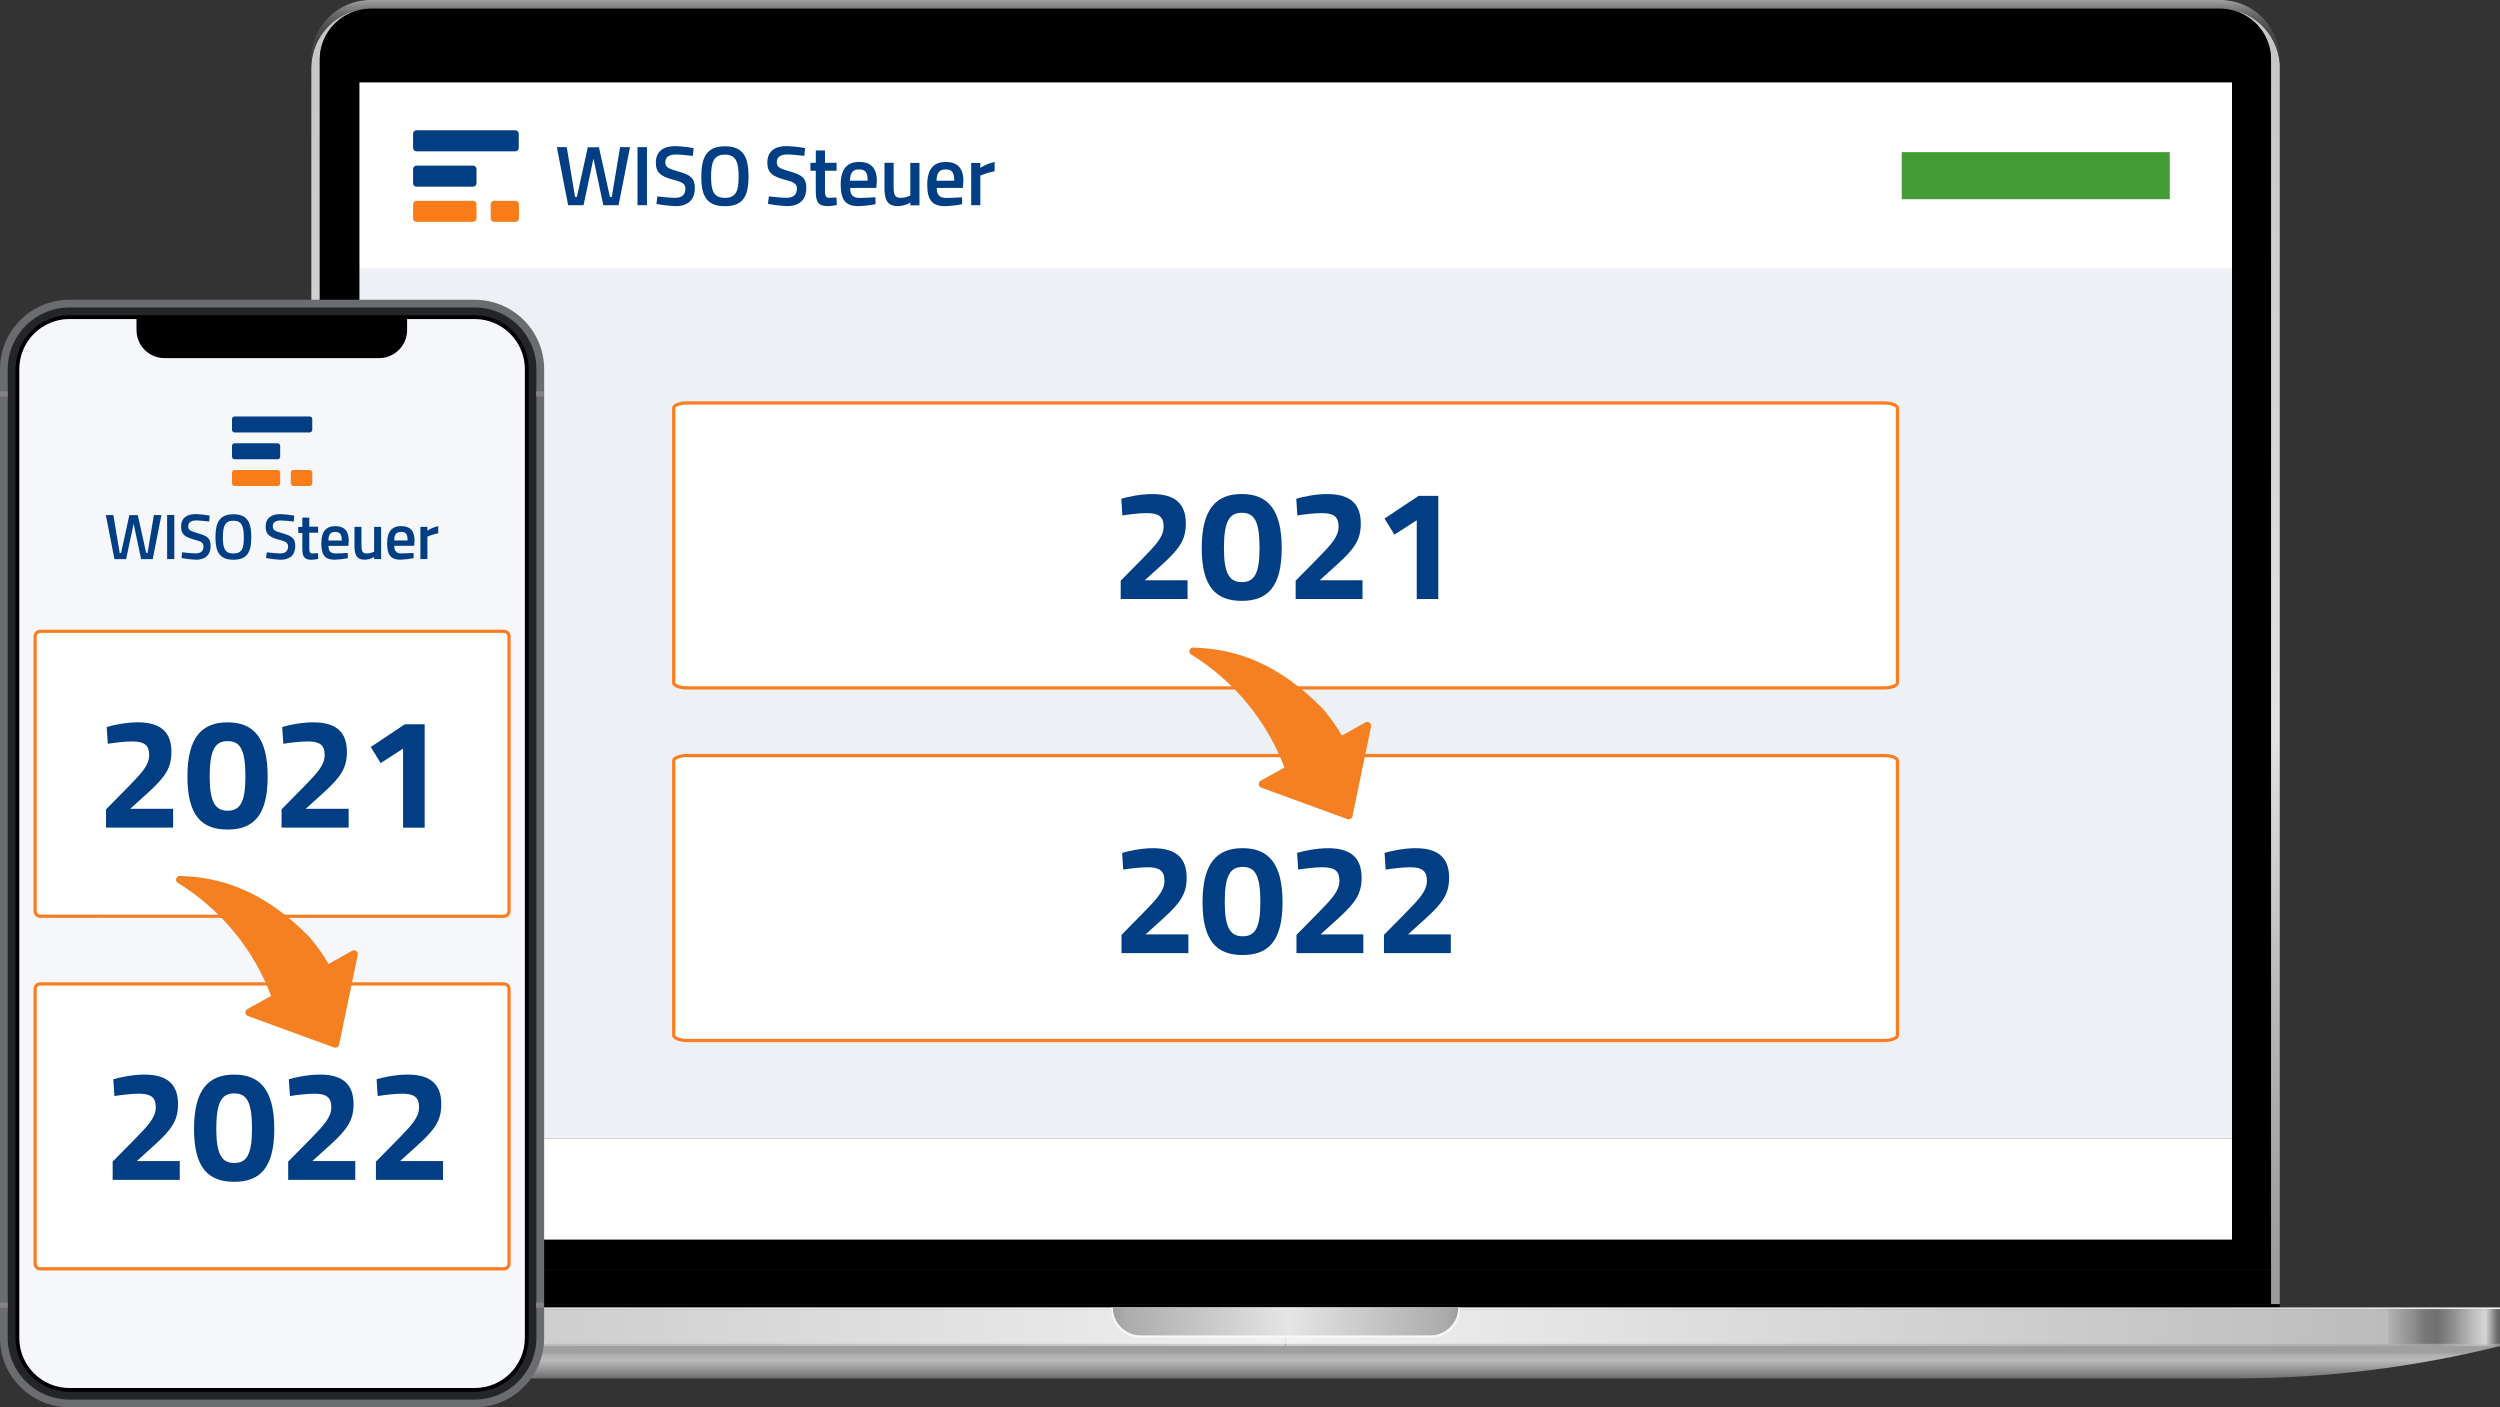 <svg id="Ebene_2" data-name="Ebene 2" xmlns="http://www.w3.org/2000/svg" xmlns:xlink="http://www.w3.org/1999/xlink" width="765.77" height="431.07" viewBox="0 0 765.77 431.07">
  <rect x="0" y="0" width="765.77" height="431.07" fill="#333333" stroke="none"/>
  <defs>
    <style>
      .cls-1 {
        clip-path: url(#clippath-11);
      }

      .cls-2 {
        fill: #fff;
      }

      .cls-3 {
        fill: url(#Unbenannter_Verlauf_2);
      }

      .cls-4 {
        fill: url(#Unbenannter_Verlauf_4);
      }

      .cls-5 {
        fill: #f48022;
      }

      .cls-6 {
        fill: #6a6c70;
      }

      .cls-7 {
        clip-path: url(#clippath-2);
      }

      .cls-8 {
        clip-path: url(#clippath-6);
      }

      .cls-9 {
        fill: #242528;
      }

      .cls-10 {
        clip-path: url(#clippath-7);
      }

      .cls-11 {
        clip-path: url(#clippath-1);
      }

      .cls-12 {
        clip-path: url(#clippath-4);
      }

      .cls-13 {
        fill: url(#Unbenannter_Verlauf_7);
      }

      .cls-14 {
        fill: url(#Unbenannter_Verlauf_8);
      }

      .cls-15 {
        fill: url(#Unbenannter_Verlauf);
      }

      .cls-16 {
        stroke: #fa7d22;
      }

      .cls-16, .cls-17 {
        fill: none;
      }

      .cls-18 {
        clip-path: url(#clippath-9);
      }

      .cls-19 {
        clip-path: url(#clippath);
      }

      .cls-20 {
        clip-path: url(#clippath-3);
      }

      .cls-21 {
        fill: #f6f7fb;
      }

      .cls-22 {
        fill: url(#Unbenannter_Verlauf_6);
      }

      .cls-23 {
        clip-path: url(#clippath-8);
      }

      .cls-24 {
        fill: #439b36;
      }

      .cls-25 {
        fill: url(#Unbenannter_Verlauf_5);
      }

      .cls-26 {
        fill: #edf1f5;
      }

      .cls-27 {
        fill: #023e84;
      }

      .cls-28 {
        clip-path: url(#clippath-5);
      }

      .cls-29 {
        fill: url(#Unbenannter_Verlauf_3);
      }

      .cls-30 {
        clip-path: url(#clippath-10);
      }

      .cls-31 {
        fill: #838383;
      }

      .cls-32 {
        fill: #fa7d19;
      }

      .cls-33 {
        fill: url(#Unbenannter_Verlauf_9);
      }

      .cls-34 {
        fill: url(#Unbenannter_Verlauf_10);
      }
    </style>
    <linearGradient id="Unbenannter_Verlauf" data-name="Unbenannter Verlauf" x1="85.36" y1="635.37" x2="85.36" y2="636.37" gradientTransform="translate(-51069.19 252580.55) scale(602.94 -396.9)" gradientUnits="userSpaceOnUse">
      <stop offset="0" stop-color="#9a9a9a"/>
      <stop offset=".09" stop-color="#a2a2a2"/>
      <stop offset=".24" stop-color="#b8b8b8"/>
      <stop offset=".42" stop-color="#dbdbdb"/>
      <stop offset=".45" stop-color="#e2e2e2"/>
      <stop offset="1" stop-color="#c5c5c5"/>
    </linearGradient>
    <linearGradient id="Unbenannter_Verlauf_2" data-name="Unbenannter Verlauf 2" x1="85.36" y1="625.99" x2="85.36" y2="626.99" gradientTransform="translate(-51076.92 12989.12) scale(603.02 -20.72)" gradientUnits="userSpaceOnUse">
      <stop offset="0" stop-color="#404040"/>
      <stop offset=".28" stop-color="#434343"/>
      <stop offset=".45" stop-color="#4b4b4b"/>
      <stop offset=".59" stop-color="#595959"/>
      <stop offset=".71" stop-color="#6d6d6d"/>
      <stop offset=".82" stop-color="#888"/>
      <stop offset=".92" stop-color="#a7a7a7"/>
      <stop offset="1" stop-color="#c5c5c5"/>
    </linearGradient>
    <linearGradient id="Unbenannter_Verlauf_3" data-name="Unbenannter Verlauf 3" x1="84.77" y1="618.18" x2="85.77" y2="618.18" gradientTransform="translate(-31513.27 7367.4) scale(372 -11.26)" gradientUnits="userSpaceOnUse">
      <stop offset="0" stop-color="#929292"/>
      <stop offset="0" stop-color="#c1c1c1"/>
      <stop offset=".03" stop-color="#b2b2b2"/>
      <stop offset=".05" stop-color="#9c9c9c"/>
      <stop offset=".07" stop-color="#a4a4a4"/>
      <stop offset=".09" stop-color="#afafaf"/>
      <stop offset="1" stop-color="#cfcfcf"/>
    </linearGradient>
    <linearGradient id="Unbenannter_Verlauf_4" data-name="Unbenannter Verlauf 4" x1="84.89" y1="269.66" x2="85.89" y2="269.66" gradientTransform="translate(-63132.56 551.49) scale(743.99 -.56)" gradientUnits="userSpaceOnUse">
      <stop offset="0" stop-color="#f8f8f8"/>
      <stop offset=".06" stop-color="#d0d0d0"/>
      <stop offset=".5" stop-color="#f8f8f8"/>
      <stop offset=".87" stop-color="#d0d0d0"/>
      <stop offset=".88" stop-color="#d3d3d3"/>
      <stop offset=".95" stop-color="#e9e9e9"/>
      <stop offset="1" stop-color="#f1f1f1"/>
    </linearGradient>
    <linearGradient id="Unbenannter_Verlauf_5" data-name="Unbenannter Verlauf 5" x1="84.77" y1="618.18" x2="85.77" y2="618.18" gradientTransform="translate(-31141.27 7367.4) scale(372 -11.26)" gradientUnits="userSpaceOnUse">
      <stop offset="0" stop-color="#cfcfcf"/>
      <stop offset=".91" stop-color="#afafaf"/>
      <stop offset=".93" stop-color="#a4a4a4"/>
      <stop offset=".95" stop-color="#9c9c9c"/>
      <stop offset=".97" stop-color="#b2b2b2"/>
      <stop offset=".99" stop-color="#c1c1c1"/>
      <stop offset="1" stop-color="#929292"/>
    </linearGradient>
    <linearGradient id="Unbenannter_Verlauf_6" data-name="Unbenannter Verlauf 6" x1="84.77" y1="617.03" x2="85.77" y2="617.03" gradientTransform="translate(-31513.27 6941.32) scale(372 -10.59)" gradientUnits="userSpaceOnUse">
      <stop offset="0" stop-color="#666"/>
      <stop offset="0" stop-color="#d5d5d5"/>
      <stop offset=".02" stop-color="#bdbdbd"/>
      <stop offset=".04" stop-color="#868686"/>
      <stop offset=".05" stop-color="#707070"/>
      <stop offset=".06" stop-color="#787878"/>
      <stop offset=".07" stop-color="#8e8e8e"/>
      <stop offset=".09" stop-color="#b2b2b2"/>
      <stop offset=".09" stop-color="#bcbcbc"/>
      <stop offset="1" stop-color="#f1f1f1"/>
    </linearGradient>
    <linearGradient id="Unbenannter_Verlauf_7" data-name="Unbenannter Verlauf 7" x1="84.77" y1="617.03" x2="85.77" y2="617.03" gradientTransform="translate(-31141.27 6941.32) scale(372 -10.59)" gradientUnits="userSpaceOnUse">
      <stop offset="0" stop-color="#f1f1f1"/>
      <stop offset=".91" stop-color="#bcbcbc"/>
      <stop offset=".91" stop-color="#b2b2b2"/>
      <stop offset=".93" stop-color="#8e8e8e"/>
      <stop offset=".94" stop-color="#787878"/>
      <stop offset=".95" stop-color="#707070"/>
      <stop offset=".96" stop-color="#868686"/>
      <stop offset=".98" stop-color="#bdbdbd"/>
      <stop offset=".99" stop-color="#d5d5d5"/>
      <stop offset="1" stop-color="#666"/>
    </linearGradient>
    <linearGradient id="Unbenannter_Verlauf_8" data-name="Unbenannter Verlauf 8" x1="84.2" y1="612.64" x2="85.2" y2="612.64" gradientTransform="translate(-8575.1 5691.83) scale(105.89 -8.63)" gradientUnits="userSpaceOnUse">
      <stop offset="0" stop-color="#9f9f9f"/>
      <stop offset=".04" stop-color="#acacac"/>
      <stop offset=".51" stop-color="#e5e5e5"/>
      <stop offset=".96" stop-color="#acacac"/>
      <stop offset="1" stop-color="#9f9f9f"/>
    </linearGradient>
    <linearGradient id="Unbenannter_Verlauf_9" data-name="Unbenannter Verlauf 9" x1="84.2" y1="614.26" x2="85.2" y2="614.26" gradientTransform="translate(-8647.17 6094.97) scale(106.74 -9.26)" gradientUnits="userSpaceOnUse">
      <stop offset="0" stop-color="#f7f7f7"/>
      <stop offset=".52" stop-color="#f8f8f8"/>
      <stop offset="1" stop-color="#f7f7f7"/>
    </linearGradient>
    <linearGradient id="Unbenannter_Verlauf_10" data-name="Unbenannter Verlauf 10" x1="85.39" y1="615.23" x2="85.39" y2="616.23" gradientTransform="translate(-63128.61 6527.16) scale(743.94 -9.92)" gradientUnits="userSpaceOnUse">
      <stop offset="0" stop-color="#575757"/>
      <stop offset=".74" stop-color="#b9b9b9"/>
      <stop offset=".85" stop-color="#b6b6b6"/>
      <stop offset=".94" stop-color="#acacac"/>
      <stop offset="1" stop-color="#9f9f9f"/>
    </linearGradient>
    <clipPath id="clippath">
      <rect class="cls-17" x="126.53" y="39.91" width="178.13" height="28.09"/>
    </clipPath>
    <clipPath id="clippath-1">
      <rect class="cls-17" x="126.53" y="39.91" width="178.13" height="28.09"/>
    </clipPath>
    <clipPath id="clippath-2">
      <rect class="cls-17" x="126.53" y="39.91" width="178.13" height="28.09"/>
    </clipPath>
    <clipPath id="clippath-3">
      <rect class="cls-17" x="126.53" y="39.91" width="178.13" height="28.09"/>
    </clipPath>
    <clipPath id="clippath-4">
      <rect class="cls-17" x="126.53" y="39.91" width="178.13" height="28.09"/>
    </clipPath>
    <clipPath id="clippath-5">
      <rect class="cls-17" x="126.53" y="39.91" width="178.13" height="28.09"/>
    </clipPath>
    <clipPath id="clippath-6">
      <rect class="cls-17" x="32.41" y="127.56" width="101.85" height="43.88"/>
    </clipPath>
    <clipPath id="clippath-7">
      <rect class="cls-17" x="32.41" y="127.56" width="101.85" height="43.88"/>
    </clipPath>
    <clipPath id="clippath-8">
      <rect class="cls-17" x="32.41" y="127.56" width="101.85" height="43.88"/>
    </clipPath>
    <clipPath id="clippath-9">
      <rect class="cls-17" x="32.41" y="127.56" width="101.85" height="43.88"/>
    </clipPath>
    <clipPath id="clippath-10">
      <rect class="cls-17" x="32.41" y="127.56" width="101.85" height="43.88"/>
    </clipPath>
    <clipPath id="clippath-11">
      <rect class="cls-17" x="32.41" y="127.56" width="101.85" height="43.88"/>
    </clipPath>
  </defs>
  <g id="Ebene_1-2" data-name="Ebene 1">
    <g id="Gruppe_28351" data-name="Gruppe 28351">
      <g id="Gruppe_20593" data-name="Gruppe 20593">
        <g id="Laptop_produkte" data-name="Laptop produkte">
          <path id="Pfad_10762" data-name="Pfad 10762" class="cls-15" d="M679.96,2.59H113.68c-10.06-.04-18.25,8.06-18.32,18.12V399.49h2.63V18.12c0-.79,.06-1.58,.17-2.36,.02-.26,.07-.51,.14-.76,.05-.25,.11-.5,.18-.75,.07-.25,.13-.49,.21-.73,.65-2.03,1.71-3.9,3.12-5.5,.16-.19,.33-.37,.51-.55l.26-.27c.81-.79,1.69-1.5,2.65-2.1,.32-.2,.64-.39,.98-.58s.67-.34,1.02-.49h0l.71-.28h0c1.84-.71,3.79-1.07,5.75-1.07H679.93c2.61-.02,5.18,.61,7.48,1.83,.33,.18,.66,.38,.98,.58s.83,.56,1.23,.86h0l.58,.48h0c.28,.25,.56,.49,.83,.76l.27,.27c.17,.17,.35,.36,.51,.55,2.47,2.8,3.83,6.4,3.83,10.13V399.49h2.67V19.58c-.68-9.61-8.7-17.04-18.33-16.98Z"/>
          <path id="Pfad_10763" data-name="Pfad 10763" class="cls-3" d="M95.28,18.12C95.35,8.05,103.57-.07,113.65,0H679.93c10.08-.07,18.31,8.04,18.38,18.12h0v1.46c-.68-9.61-8.69-17.04-18.32-16.99H113.69c-10.08-.07-18.31,8.04-18.38,18.12,0,0,0,0,0,0l-.04-2.59Z"/>
          <rect id="Rechteck_17536" data-name="Rechteck 17536" x="97.94" y="388.89" width="597.7" height="10.61"/>
          <path id="Pfad_10764" data-name="Pfad 10764" d="M695.63,18.23V388.9H97.93V18.23c.05-8.63,7.08-15.6,15.71-15.58H679.92c8.63-.02,15.66,6.94,15.71,15.58Z"/>
          <path id="Pfad_10765" data-name="Pfad 10765" d="M698.29,399.5v.97H95.31v-.97H698.29Z"/>
          <rect id="Rechteck_17537" data-name="Rechteck 17537" class="cls-29" x="21.77" y="401.03" width="372" height="11.26"/>
          <rect id="Rechteck_17538" data-name="Rechteck 17538" class="cls-4" x="21.77" y="400.47" width="743.99" height=".56"/>
          <rect id="Rechteck_17539" data-name="Rechteck 17539" class="cls-25" x="393.77" y="401.03" width="372" height="11.26"/>
          <rect id="Rechteck_17540" data-name="Rechteck 17540" class="cls-22" x="21.77" y="401.03" width="372" height="10.59"/>
          <rect id="Rechteck_17541" data-name="Rechteck 17541" class="cls-13" x="393.77" y="401.03" width="372" height="10.59"/>
          <path id="Pfad_10766" data-name="Pfad 10766" class="cls-14" d="M446.72,400.47c0,4.76-3.86,8.62-8.62,8.63h-88.66c-4.76,0-8.62-3.87-8.61-8.63h105.89Z"/>
          <g id="Gruppe_19359" data-name="Gruppe 19359">
            <path id="Pfad_10767" data-name="Pfad 10767" class="cls-33" d="M446.73,400.47c0,4.77-3.86,8.63-8.63,8.63h-88.65c-4.76,0-8.62-3.86-8.62-8.62h0s-.42,0-.42,0v.65c0,4.76,3.86,8.61,8.62,8.61h89.49c4.76,0,8.62-3.85,8.62-8.6h0v-.66h-.41Z"/>
          </g>
          <path id="Pfad_10768" data-name="Pfad 10768" class="cls-34" d="M21.8,412.29c26.43,6.61,53.57,9.94,80.81,9.92H684.96c27.23,.02,54.36-3.32,80.78-9.92H21.8Z"/>
        </g>
        <rect id="Rechteck_25602" data-name="Rechteck 25602" class="cls-2" x="110.1" y="25.24" width="573.58" height="57.14"/>
        <rect id="Rechteck_25603" data-name="Rechteck 25603" class="cls-26" x="110.1" y="82.38" width="573.58" height="266.26"/>
        <rect id="Rechteck_25604" data-name="Rechteck 25604" class="cls-2" x="110.1" y="348.64" width="573.58" height="31.06"/>
        <rect id="Rechteck_25675" data-name="Rechteck 25675" class="cls-24" x="582.52" y="46.6" width="82.1" height="14.42"/>
        <g id="logo-wiso-steuer-rgb">
          <g id="Gruppe_25992" data-name="Gruppe 25992">
            <g class="cls-19">
              <g id="Gruppe_25986" data-name="Gruppe 25986">
                <path id="Pfad_25970" data-name="Pfad 25970" class="cls-27" d="M222.05,60.6c-3.46,0-4.24-2.12-4.24-6.53s.82-6.7,4.24-6.7,4.2,2.34,4.2,6.71-.78,6.53-4.2,6.53m0,2.55c5.54,0,7.23-3.03,7.23-9.09s-1.65-9.26-7.23-9.26-7.23,3.33-7.23,9.26c-.04,5.97,1.65,9.09,7.23,9.09m-15.15,0c3.51,0,5.93-1.69,5.93-5.58,0-3.03-1.34-4.02-5.06-5.06-3.03-.87-3.98-1.21-3.98-2.86,0-1.51,1.08-2.34,3.29-2.34,1.08,0,3.59,.26,5.15,.43l.22-2.38c-1.86-.34-3.74-.55-5.63-.61-3.55,0-5.93,1.52-5.93,5.11,0,3.07,1.65,4.24,5.5,5.24,2.73,.69,3.55,1.21,3.55,2.68,0,1.86-1.04,2.81-3.2,2.81-1.34,0-3.81-.26-5.37-.43l-.3,2.29c1.93,.37,3.88,.6,5.84,.69m-11.64-.3h2.9v-17.79h-2.9v17.79Zm-5.33-17.79l-2.55,15.28h-.56l-3.37-15.23h-3.42l-3.34,15.23h-.56l-2.55-15.28h-3.03l3.46,17.79h4.72l3.03-14.28,3.03,14.28h4.67l3.51-17.79h-3.03Z"/>
              </g>
            </g>
            <g class="cls-11">
              <g id="Gruppe_25987" data-name="Gruppe 25987">
                <path id="Pfad_25971" data-name="Pfad 25971" class="cls-27" d="M297.48,62.85h2.81v-9.05c1.4-.6,2.87-1.05,4.37-1.34v-2.86c-1.55,.35-3.03,.96-4.37,1.82v-1.52h-2.81v12.94Zm-10.6-7.49c.04-2.47,.87-3.46,2.77-3.46s2.64,.87,2.64,3.46h-5.41Zm2.55,7.79c1.77-.05,3.54-.25,5.28-.61l-.04-2.12c-1.17,.09-3.29,.22-4.8,.22-2.16,0-2.94-1-2.94-3.07h8l.17-2.03c0-4.07-1.82-5.93-5.45-5.93s-5.63,2.16-5.63,6.92,1.52,6.62,5.41,6.62m-14.41,0c1.34-.03,2.65-.4,3.81-1.08v.82h2.81v-12.98h-2.81v10c-.92,.44-1.92,.67-2.94,.69-1.99,0-2.16-1.08-2.16-3.94v-6.8h-2.81v6.79c-.13,4.28,.65,6.49,4.11,6.49m-14.67-7.79c.04-2.47,.87-3.46,2.77-3.46s2.64,.87,2.64,3.46h-5.41Zm2.55,7.79c1.77-.05,3.54-.25,5.28-.61l-.04-2.12c-1.17,.09-3.29,.22-4.8,.22-2.16,0-2.94-1-2.94-3.07h8.01l.17-2.03c0-4.07-1.82-5.93-5.45-5.93s-5.63,2.16-5.63,6.92,1.52,6.62,5.41,6.62m-9.22,0c.89-.03,1.77-.15,2.64-.35l-.13-2.29c-.61,.04-1.6,.09-2.12,.09-1.34,0-1.39-.69-1.39-2.64v-5.66h3.55v-2.42h-3.55v-3.77h-2.81v3.77h-1.65v2.42h1.64v6.01c-.04,3.76,.87,4.85,3.81,4.85m-12.64,0c3.51,0,5.93-1.69,5.93-5.58,0-3.03-1.34-4.02-5.06-5.06-3.03-.87-3.98-1.21-3.98-2.86,0-1.51,1.08-2.34,3.29-2.34,1.08,0,3.59,.26,5.15,.43l.22-2.38c-1.86-.34-3.74-.54-5.63-.61-3.55,0-5.93,1.52-5.93,5.11,0,3.07,1.65,4.24,5.5,5.24,2.73,.69,3.55,1.21,3.55,2.68,0,1.86-1.04,2.81-3.2,2.81-1.34,0-3.81-.26-5.37-.43l-.3,2.29c1.93,.37,3.88,.6,5.84,.69"/>
              </g>
            </g>
            <g class="cls-7">
              <g id="Gruppe_25988" data-name="Gruppe 25988">
                <path id="Pfad_25972" data-name="Pfad 25972" class="cls-27" d="M127.57,39.91c-.57,0-1.03,.47-1.04,1.04v4.37c0,.57,.47,1.03,1.04,1.04h30.29c.57,0,1.03-.47,1.04-1.04v-4.37c0-.57-.47-1.03-1.04-1.04h-30.29Z"/>
              </g>
            </g>
            <g class="cls-20">
              <g id="Gruppe_25989" data-name="Gruppe 25989">
                <path id="Pfad_25973" data-name="Pfad 25973" class="cls-27" d="M127.57,50.73c-.57,0-1.03,.47-1.04,1.04v4.37c0,.57,.47,1.03,1.04,1.04h17.35c.57,0,1.03-.47,1.04-1.04v-4.37c0-.57-.47-1.03-1.04-1.04h-17.35Z"/>
              </g>
            </g>
            <g class="cls-12">
              <g id="Gruppe_25990" data-name="Gruppe 25990">
                <path id="Pfad_25974" data-name="Pfad 25974" class="cls-32" d="M127.57,61.51c-.57,0-1.03,.47-1.04,1.04v4.37c0,.57,.47,1.03,1.04,1.04h17.35c.57,0,1.03-.47,1.04-1.04v-4.37c0-.57-.47-1.03-1.04-1.04h-17.35Z"/>
              </g>
            </g>
            <g class="cls-28">
              <g id="Gruppe_25991" data-name="Gruppe 25991">
                <path id="Pfad_25975" data-name="Pfad 25975" class="cls-32" d="M151.33,61.51c-.57,0-1.03,.47-1.04,1.04v4.37c0,.57,.47,1.03,1.04,1.04h6.58c.57,0,1.03-.47,1.04-1.04v-4.37c0-.57-.47-1.03-1.04-1.04h-6.58Z"/>
              </g>
            </g>
          </g>
        </g>
      </g>
      <g id="Gruppe_24391" data-name="Gruppe 24391">
        <g id="BG-20">
          <path id="Pfad_22108" data-name="Pfad 22108" class="cls-2" d="M210.92,123.12h365.72c2.69,0,4.87,.85,4.87,1.89v84.12c0,1.04-2.18,1.89-4.87,1.89H210.92c-2.69,0-4.87-.85-4.87-1.89V125.01c0-1.04,2.18-1.89,4.87-1.89Z"/>
          <path id="Pfad_22109" data-name="Pfad 22109" class="cls-16" d="M210.43,123.43h366.69c2.25,0,4.07,.71,4.07,1.58v84.12c0,.87-1.82,1.58-4.07,1.58H210.43c-2.25,0-4.07-.71-4.07-1.58V125.01c0-.87,1.82-1.58,4.07-1.58Z"/>
        </g>
      </g>
      <g id="Gruppe_24392" data-name="Gruppe 24392">
        <g id="BG-20-2">
          <rect id="Rechteck_25938" data-name="Rechteck 25938" class="cls-2" x="206.05" y="231.12" width="375.46" height="87.9" rx="1.89" ry="1.89"/>
          <path id="Pfad_22110" data-name="Pfad 22110" class="cls-16" d="M210.43,231.43h366.69c2.25,0,4.07,.71,4.07,1.58v84.12c0,.87-1.82,1.58-4.07,1.58H210.43c-2.25,0-4.07-.71-4.07-1.58v-84.12c0-.87,1.82-1.58,4.07-1.58Z"/>
        </g>
      </g>
      <path id="Pfad_22189" data-name="Pfad 22189" class="cls-5" d="M411.05,225.32c-1.69-2.88-3.63-5.61-5.79-8.16-14.07-14.38-27.15-18.39-39.46-18.78-.63-.16-1.28,.22-1.45,.85-.16,.62,.2,1.25,.81,1.43,12.94,8.07,22.88,20.17,28.27,34.44l-7.24,4.02c-.57,.31-.79,1.03-.48,1.6,.14,.25,.36,.45,.64,.55l26.35,9.63c.61,.22,1.29-.08,1.53-.69l.04-.19,5.7-27.47c.13-.64-.28-1.27-.92-1.4-.28-.06-.56-.01-.81,.12l-7.2,4.05Z"/>
      <g id="Gruppe_27450" data-name="Gruppe 27450">
        <g id="Gruppe_24345" data-name="Gruppe 24345">
          <g id="Gruppe_23781" data-name="Gruppe 23781">
            <path id="Pfad_13885" data-name="Pfad 13885" class="cls-6" d="M21.28,91.82h124.12c11.75,0,21.28,9.53,21.28,21.28h0V409.79c0,11.75-9.53,21.28-21.28,21.28H21.28C9.53,431.07,0,421.55,0,409.79c0,0,0,0,0,0V113.09c0-11.75,9.53-21.28,21.28-21.28Z"/>
            <path id="Pfad_13884" data-name="Pfad 13884" class="cls-9" d="M21.28,94.18h124.12c10.44,0,18.91,8.47,18.91,18.91h0V409.79c0,10.44-8.47,18.91-18.91,18.91H21.28c-10.44,0-18.91-8.47-18.91-18.91V113.09c0-10.44,8.47-18.91,18.91-18.91Z"/>
            <path id="Pfad_13883" data-name="Pfad 13883" d="M21.28,96.55h124.12c9.14,0,16.55,7.41,16.55,16.55h0V409.79c0,9.14-7.41,16.55-16.55,16.55H21.28c-9.14,0-16.55-7.41-16.55-16.55h0V113.09c0-9.14,7.41-16.55,16.55-16.55h0Z"/>
            <path id="Pfad_13882" data-name="Pfad 13882" class="cls-21" d="M21.28,97.73h124.12c8.49,0,15.37,6.88,15.37,15.36h0V409.79c0,8.49-6.88,15.37-15.37,15.37H21.28c-8.49,0-15.37-6.88-15.37-15.36V113.09c0-8.49,6.88-15.37,15.37-15.37h0Z"/>
            <rect id="Rechteck_25916" data-name="Rechteck 25916" class="cls-31" y="119.86" width="2.35" height="1.56"/>
            <rect id="Rechteck_25917" data-name="Rechteck 25917" class="cls-31" x="164.21" y="119.86" width="2.35" height="1.56"/>
            <rect id="Rechteck_25918" data-name="Rechteck 25918" class="cls-31" y="399.01" width="2.35" height="1.56"/>
            <rect id="Rechteck_25919" data-name="Rechteck 25919" class="cls-31" x="164.21" y="399.01" width="2.35" height="1.56"/>
            <path id="Pfad_13886" data-name="Pfad 13886" d="M41.81,97.19H124.7v3.91c0,4.75-3.85,8.6-8.6,8.6H50.41c-4.75,0-8.6-3.85-8.6-8.6h0v-3.91Z"/>
          </g>
        </g>
        <g id="Gruppe_24346" data-name="Gruppe 24346">
          <g id="BG-20-3">
            <path id="Pfad_22108-2" data-name="Pfad 22108-2" class="cls-2" d="M12.34,193.07H154.34c1.04,0,1.89,.85,1.89,1.89h0v84.12c0,1.04-.85,1.89-1.89,1.89H12.34c-1.04,0-1.89-.85-1.89-1.89t0,0v-84.12c0-1.04,.85-1.89,1.89-1.89h0Z"/>
            <path id="Pfad_22109-2" data-name="Pfad 22109-2" class="cls-16" d="M12.34,193.38H154.34c.87,0,1.58,.71,1.58,1.58h0v84.12c0,.87-.71,1.58-1.58,1.58H12.34c-.87,0-1.58-.71-1.58-1.58t0,0v-84.12c0-.87,.71-1.58,1.58-1.58h0Z"/>
          </g>
        </g>
        <g id="Gruppe_24347" data-name="Gruppe 24347">
          <g id="BG-20-4">
            <rect id="Rechteck_25938-2" data-name="Rechteck 25938-2" class="cls-2" x="10.45" y="301.07" width="145.78" height="87.9" rx="1.89" ry="1.89"/>
            <path id="Pfad_22110-2" data-name="Pfad 22110-2" class="cls-16" d="M12.34,301.38H154.34c.87,0,1.58,.71,1.58,1.58h0v84.12c0,.87-.71,1.58-1.58,1.58H12.34c-.87,0-1.58-.71-1.58-1.58t0,0v-84.12c0-.87,.71-1.58,1.58-1.58h0Z"/>
          </g>
        </g>
        <path id="Pfad_22102" data-name="Pfad 22102" class="cls-5" d="M100.66,295.27c-1.69-2.88-3.63-5.61-5.79-8.16-14.07-14.38-27.15-18.39-39.46-18.78-.63-.16-1.28,.22-1.45,.85-.16,.62,.2,1.25,.81,1.43,12.94,8.07,22.88,20.17,28.27,34.44l-7.24,4.02c-.57,.31-.79,1.03-.48,1.6,.14,.25,.36,.45,.64,.55l26.35,9.63c.61,.22,1.29-.08,1.53-.69l.04-.19,5.7-27.47c.13-.64-.28-1.27-.92-1.4-.28-.06-.56-.01-.81,.12l-7.2,4.05Z"/>
        <g id="logo-wiso-steuer-stacked-rgb">
          <g id="Gruppe_25999" data-name="Gruppe 25999">
            <g class="cls-8">
              <g id="Gruppe_25993" data-name="Gruppe 25993">
                <path id="Pfad_25976" data-name="Pfad 25976" class="cls-27" d="M71.49,169.54c-2.63,0-3.22-1.61-3.22-4.96s.62-5.09,3.22-5.09,3.19,1.78,3.19,5.09c.03,3.39-.56,4.96-3.19,4.96m0,1.91c4.21,0,5.49-2.3,5.49-6.9s-1.25-7.03-5.49-7.03-5.49,2.53-5.49,7.03,1.25,6.9,5.49,6.9m-11.47,0c2.66,0,4.5-1.28,4.5-4.24,0-2.3-1.02-3.06-3.84-3.85-2.3-.66-3.02-.92-3.02-2.17,0-1.15,.82-1.78,2.5-1.78,.82,0,2.73,.2,3.91,.33l.16-1.81c-1.41-.26-2.84-.41-4.27-.46-2.7,0-4.5,1.15-4.5,3.88,0,2.33,1.25,3.22,4.17,3.98,2.07,.53,2.7,.92,2.7,2.04,0,1.41-.79,2.14-2.43,2.14-1.02,0-2.89-.2-4.08-.33l-.23,1.74c1.46,.3,2.95,.47,4.44,.53m-8.84-.2h2.2v-13.5h-2.2v13.5Zm-4.05-13.5l-1.94,11.6h-.43l-2.56-11.56h-2.59l-2.53,11.57h-.43l-1.94-11.6h-2.3l2.63,13.51h3.58l2.3-10.85,2.3,10.85h3.55l2.66-13.51h-2.3Z"/>
              </g>
            </g>
            <g class="cls-10">
              <g id="Gruppe_25994" data-name="Gruppe 25994">
                <path id="Pfad_25977" data-name="Pfad 25977" class="cls-27" d="M128.77,171.24h2.14v-6.87c1.07-.46,2.18-.8,3.32-1.02v-2.2c-1.18,.26-2.3,.73-3.32,1.38v-1.15h-2.14v9.86Zm-8.02-5.69c.03-1.87,.66-2.63,2.1-2.63s2,.66,2,2.63h-4.1Zm1.94,5.88c1.35-.04,2.69-.19,4.01-.46l-.03-1.61c-.89,.07-2.5,.16-3.65,.16-1.64,0-2.24-.76-2.24-2.33h6.08l.13-1.54c0-3.09-1.38-4.5-4.14-4.5s-4.27,1.64-4.27,5.26,1.15,5.03,4.11,5.03m-10.98,0c1.02-.02,2.01-.31,2.89-.82v.62h2.14v-9.86h-2.14v7.62c-.7,.33-1.46,.51-2.24,.53-1.51,0-1.64-.82-1.64-2.99v-5.16h-2.14v5.16c-.07,3.25,.53,4.9,3.12,4.9m-11.11-5.88c.03-1.87,.66-2.63,2.1-2.63s2,.66,2,2.63h-4.1Zm1.94,5.88c1.35-.04,2.69-.19,4.01-.46l-.03-1.61c-.89,.07-2.5,.16-3.65,.16-1.64,0-2.24-.76-2.24-2.33h6.08l.13-1.54c0-3.09-1.38-4.5-4.14-4.5s-4.27,1.64-4.27,5.26,1.15,5.03,4.11,5.03m-7.03,0c.67-.03,1.34-.11,2-.26l-.1-1.74c-.46,.03-1.22,.07-1.61,.07-1.02,0-1.05-.53-1.05-2v-4.35h2.7v-1.84h-2.7v-2.79h-2.13v2.86h-1.25v1.84h1.25v4.57c-.03,2.83,.66,3.65,2.89,3.65m-9.56,0c2.66,0,4.5-1.28,4.5-4.24,0-2.3-1.02-3.06-3.85-3.85-2.3-.66-3.02-.92-3.02-2.17,0-1.15,.82-1.78,2.5-1.78,.82,0,2.73,.2,3.91,.33l.16-1.81c-1.41-.26-2.84-.41-4.27-.46-2.7,0-4.5,1.15-4.5,3.88,0,2.33,1.25,3.22,4.17,3.98,2.07,.53,2.7,.92,2.7,2.04,0,1.41-.79,2.14-2.43,2.14-1.02,0-2.89-.2-4.07-.33l-.23,1.74c1.46,.29,2.95,.47,4.44,.53"/>
              </g>
            </g>
            <g class="cls-23">
              <g id="Gruppe_25995" data-name="Gruppe 25995">
                <path id="Pfad_25978" data-name="Pfad 25978" class="cls-27" d="M71.85,127.56c-.43,0-.78,.36-.79,.79v3.32c0,.43,.36,.78,.79,.79h23.01c.43,0,.78-.36,.79-.79v-3.32c0-.43-.36-.78-.79-.79h-23.01Z"/>
              </g>
            </g>
            <g class="cls-18">
              <g id="Gruppe_25996" data-name="Gruppe 25996">
                <path id="Pfad_25979" data-name="Pfad 25979" class="cls-27" d="M71.85,135.78c-.43,0-.78,.36-.79,.79v3.32c0,.43,.36,.78,.79,.79h13.18c.43,0,.78-.36,.79-.79v-3.32c0-.43-.36-.78-.79-.79h-13.18Z"/>
              </g>
            </g>
            <g class="cls-30">
              <g id="Gruppe_25997" data-name="Gruppe 25997">
                <path id="Pfad_25980" data-name="Pfad 25980" class="cls-32" d="M71.85,143.96c-.43,0-.78,.36-.79,.79v3.32c0,.43,.36,.78,.79,.79h13.18c.43,0,.78-.36,.79-.79v-3.32c0-.43-.36-.78-.79-.79h-13.18Z"/>
              </g>
            </g>
            <g class="cls-1">
              <g id="Gruppe_25998" data-name="Gruppe 25998">
                <path id="Pfad_25981" data-name="Pfad 25981" class="cls-32" d="M89.86,143.96c-.43,0-.78,.36-.79,.79v3.32c0,.43,.36,.78,.79,.79h5c.43,0,.78-.36,.79-.79v-3.32c0-.43-.36-.78-.79-.79h-5Z"/>
              </g>
            </g>
          </g>
        </g>
        <g>
          <path class="cls-27" d="M32.49,247.9l6.77-6.87c4.13-4.22,6.43-6.67,6.43-9.74s-1.49-4.18-5.18-4.18c-2.4,0-5.66,.43-7.49,.72l-.34-5.14c2.02-.62,6-1.44,9.5-1.44,7.25,0,10.32,3.17,10.32,9.07,0,4.9-1.87,7.68-7.1,12.43l-5.52,4.99h13.15v5.76h-20.55v-5.62Z"/>
          <path class="cls-27" d="M57.41,237.87c0-12,4.42-16.61,12.29-16.61s12.29,4.61,12.29,16.61-4.42,16.23-12.29,16.23-12.29-4.22-12.29-16.23Zm17.76,0c0-8.26-1.58-10.85-5.42-10.85s-5.52,2.59-5.52,10.85c0,7.78,1.68,10.46,5.52,10.46s5.42-2.69,5.42-10.46Z"/>
          <path class="cls-27" d="M86.25,247.9l6.77-6.87c4.13-4.22,6.43-6.67,6.43-9.74s-1.49-4.18-5.18-4.18c-2.4,0-5.66,.43-7.49,.72l-.34-5.14c2.02-.62,6-1.44,9.5-1.44,7.25,0,10.32,3.17,10.32,9.07,0,4.9-1.87,7.68-7.1,12.43l-5.52,4.99h13.15v5.76h-20.55v-5.62Z"/>
          <path class="cls-27" d="M123.45,229.32l-6.86,4.42-3.02-4.94,10.46-6.96h6.05v31.68h-6.62v-24.19Z"/>
        </g>
        <g>
          <path class="cls-27" d="M34.52,355.8l6.77-6.87c4.13-4.22,6.43-6.67,6.43-9.74s-1.49-4.18-5.18-4.18c-2.4,0-5.66,.43-7.49,.72l-.34-5.14c2.02-.62,6-1.44,9.5-1.44,7.25,0,10.32,3.17,10.32,9.07,0,4.9-1.87,7.68-7.1,12.43l-5.52,4.99h13.15v5.76h-20.55v-5.62Z"/>
          <path class="cls-27" d="M59.43,345.77c0-12,4.42-16.61,12.29-16.61s12.29,4.61,12.29,16.61-4.42,16.23-12.29,16.23-12.29-4.22-12.29-16.23Zm17.76,0c0-8.26-1.58-10.85-5.42-10.85s-5.52,2.59-5.52,10.85c0,7.78,1.68,10.46,5.52,10.46s5.42-2.69,5.42-10.46Z"/>
          <path class="cls-27" d="M88.28,355.8l6.77-6.87c4.13-4.22,6.43-6.67,6.43-9.74s-1.49-4.18-5.18-4.18c-2.4,0-5.66,.43-7.49,.72l-.34-5.14c2.02-.62,6-1.44,9.5-1.44,7.25,0,10.32,3.17,10.32,9.07,0,4.9-1.87,7.68-7.1,12.43l-5.52,4.99h13.15v5.76h-20.55v-5.62Z"/>
          <path class="cls-27" d="M115.16,355.8l6.77-6.87c4.13-4.22,6.43-6.67,6.43-9.74s-1.49-4.18-5.18-4.18c-2.4,0-5.66,.43-7.49,.72l-.34-5.14c2.02-.62,6-1.44,9.5-1.44,7.25,0,10.32,3.17,10.32,9.07,0,4.9-1.87,7.68-7.1,12.43l-5.52,4.99h13.15v5.76h-20.55v-5.62Z"/>
        </g>
      </g>
      <g>
        <path class="cls-27" d="M343.27,177.88l6.75-6.84c4.12-4.21,6.41-6.65,6.41-9.71s-1.48-4.16-5.17-4.16c-2.39,0-5.65,.43-7.46,.72l-.33-5.12c2.01-.62,5.98-1.44,9.47-1.44,7.23,0,10.29,3.16,10.29,9.04,0,4.88-1.87,7.66-7.08,12.39l-5.5,4.98h13.11v5.74h-20.48v-5.6Z"/>
        <path class="cls-27" d="M368.1,167.88c0-11.96,4.4-16.56,12.25-16.56s12.25,4.59,12.25,16.56-4.4,16.17-12.25,16.17-12.25-4.21-12.25-16.17Zm17.71,0c0-8.23-1.58-10.81-5.41-10.81s-5.5,2.58-5.5,10.81c0,7.75,1.67,10.43,5.5,10.43s5.41-2.68,5.41-10.43Z"/>
        <path class="cls-27" d="M396.86,177.88l6.75-6.84c4.12-4.21,6.41-6.65,6.41-9.71s-1.48-4.16-5.17-4.16c-2.39,0-5.65,.43-7.46,.72l-.33-5.12c2.01-.62,5.98-1.44,9.47-1.44,7.23,0,10.29,3.16,10.29,9.04,0,4.88-1.87,7.66-7.08,12.39l-5.5,4.98h13.11v5.74h-20.48v-5.6Z"/>
        <path class="cls-27" d="M433.95,159.36l-6.84,4.4-3.01-4.93,10.43-6.94h6.03v31.58h-6.6v-24.12Z"/>
      </g>
      <g>
        <path class="cls-27" d="M343.52,286.36l6.75-6.84c4.12-4.21,6.41-6.65,6.41-9.71s-1.48-4.16-5.17-4.16c-2.39,0-5.65,.43-7.46,.72l-.33-5.12c2.01-.62,5.98-1.44,9.47-1.44,7.23,0,10.29,3.16,10.29,9.04,0,4.88-1.87,7.66-7.08,12.39l-5.5,4.98h13.11v5.74h-20.48v-5.6Z"/>
        <path class="cls-27" d="M368.35,276.36c0-11.96,4.4-16.56,12.25-16.56s12.25,4.59,12.25,16.56-4.4,16.17-12.25,16.17-12.25-4.21-12.25-16.17Zm17.71,0c0-8.23-1.58-10.81-5.41-10.81s-5.5,2.58-5.5,10.81c0,7.75,1.67,10.43,5.5,10.43s5.41-2.68,5.41-10.43Z"/>
        <path class="cls-27" d="M397.11,286.36l6.75-6.84c4.12-4.21,6.41-6.65,6.41-9.71s-1.48-4.16-5.17-4.16c-2.39,0-5.65,.43-7.46,.72l-.33-5.12c2.01-.62,5.98-1.44,9.47-1.44,7.23,0,10.29,3.16,10.29,9.04,0,4.88-1.87,7.66-7.08,12.39l-5.5,4.98h13.11v5.74h-20.48v-5.6Z"/>
        <path class="cls-27" d="M423.91,286.36l6.75-6.84c4.12-4.21,6.41-6.65,6.41-9.71s-1.48-4.16-5.17-4.16c-2.39,0-5.65,.43-7.46,.72l-.33-5.12c2.01-.62,5.98-1.44,9.47-1.44,7.23,0,10.29,3.16,10.29,9.04,0,4.88-1.87,7.66-7.08,12.39l-5.5,4.98h13.11v5.74h-20.48v-5.6Z"/>
      </g>
    </g>
  </g>
</svg>